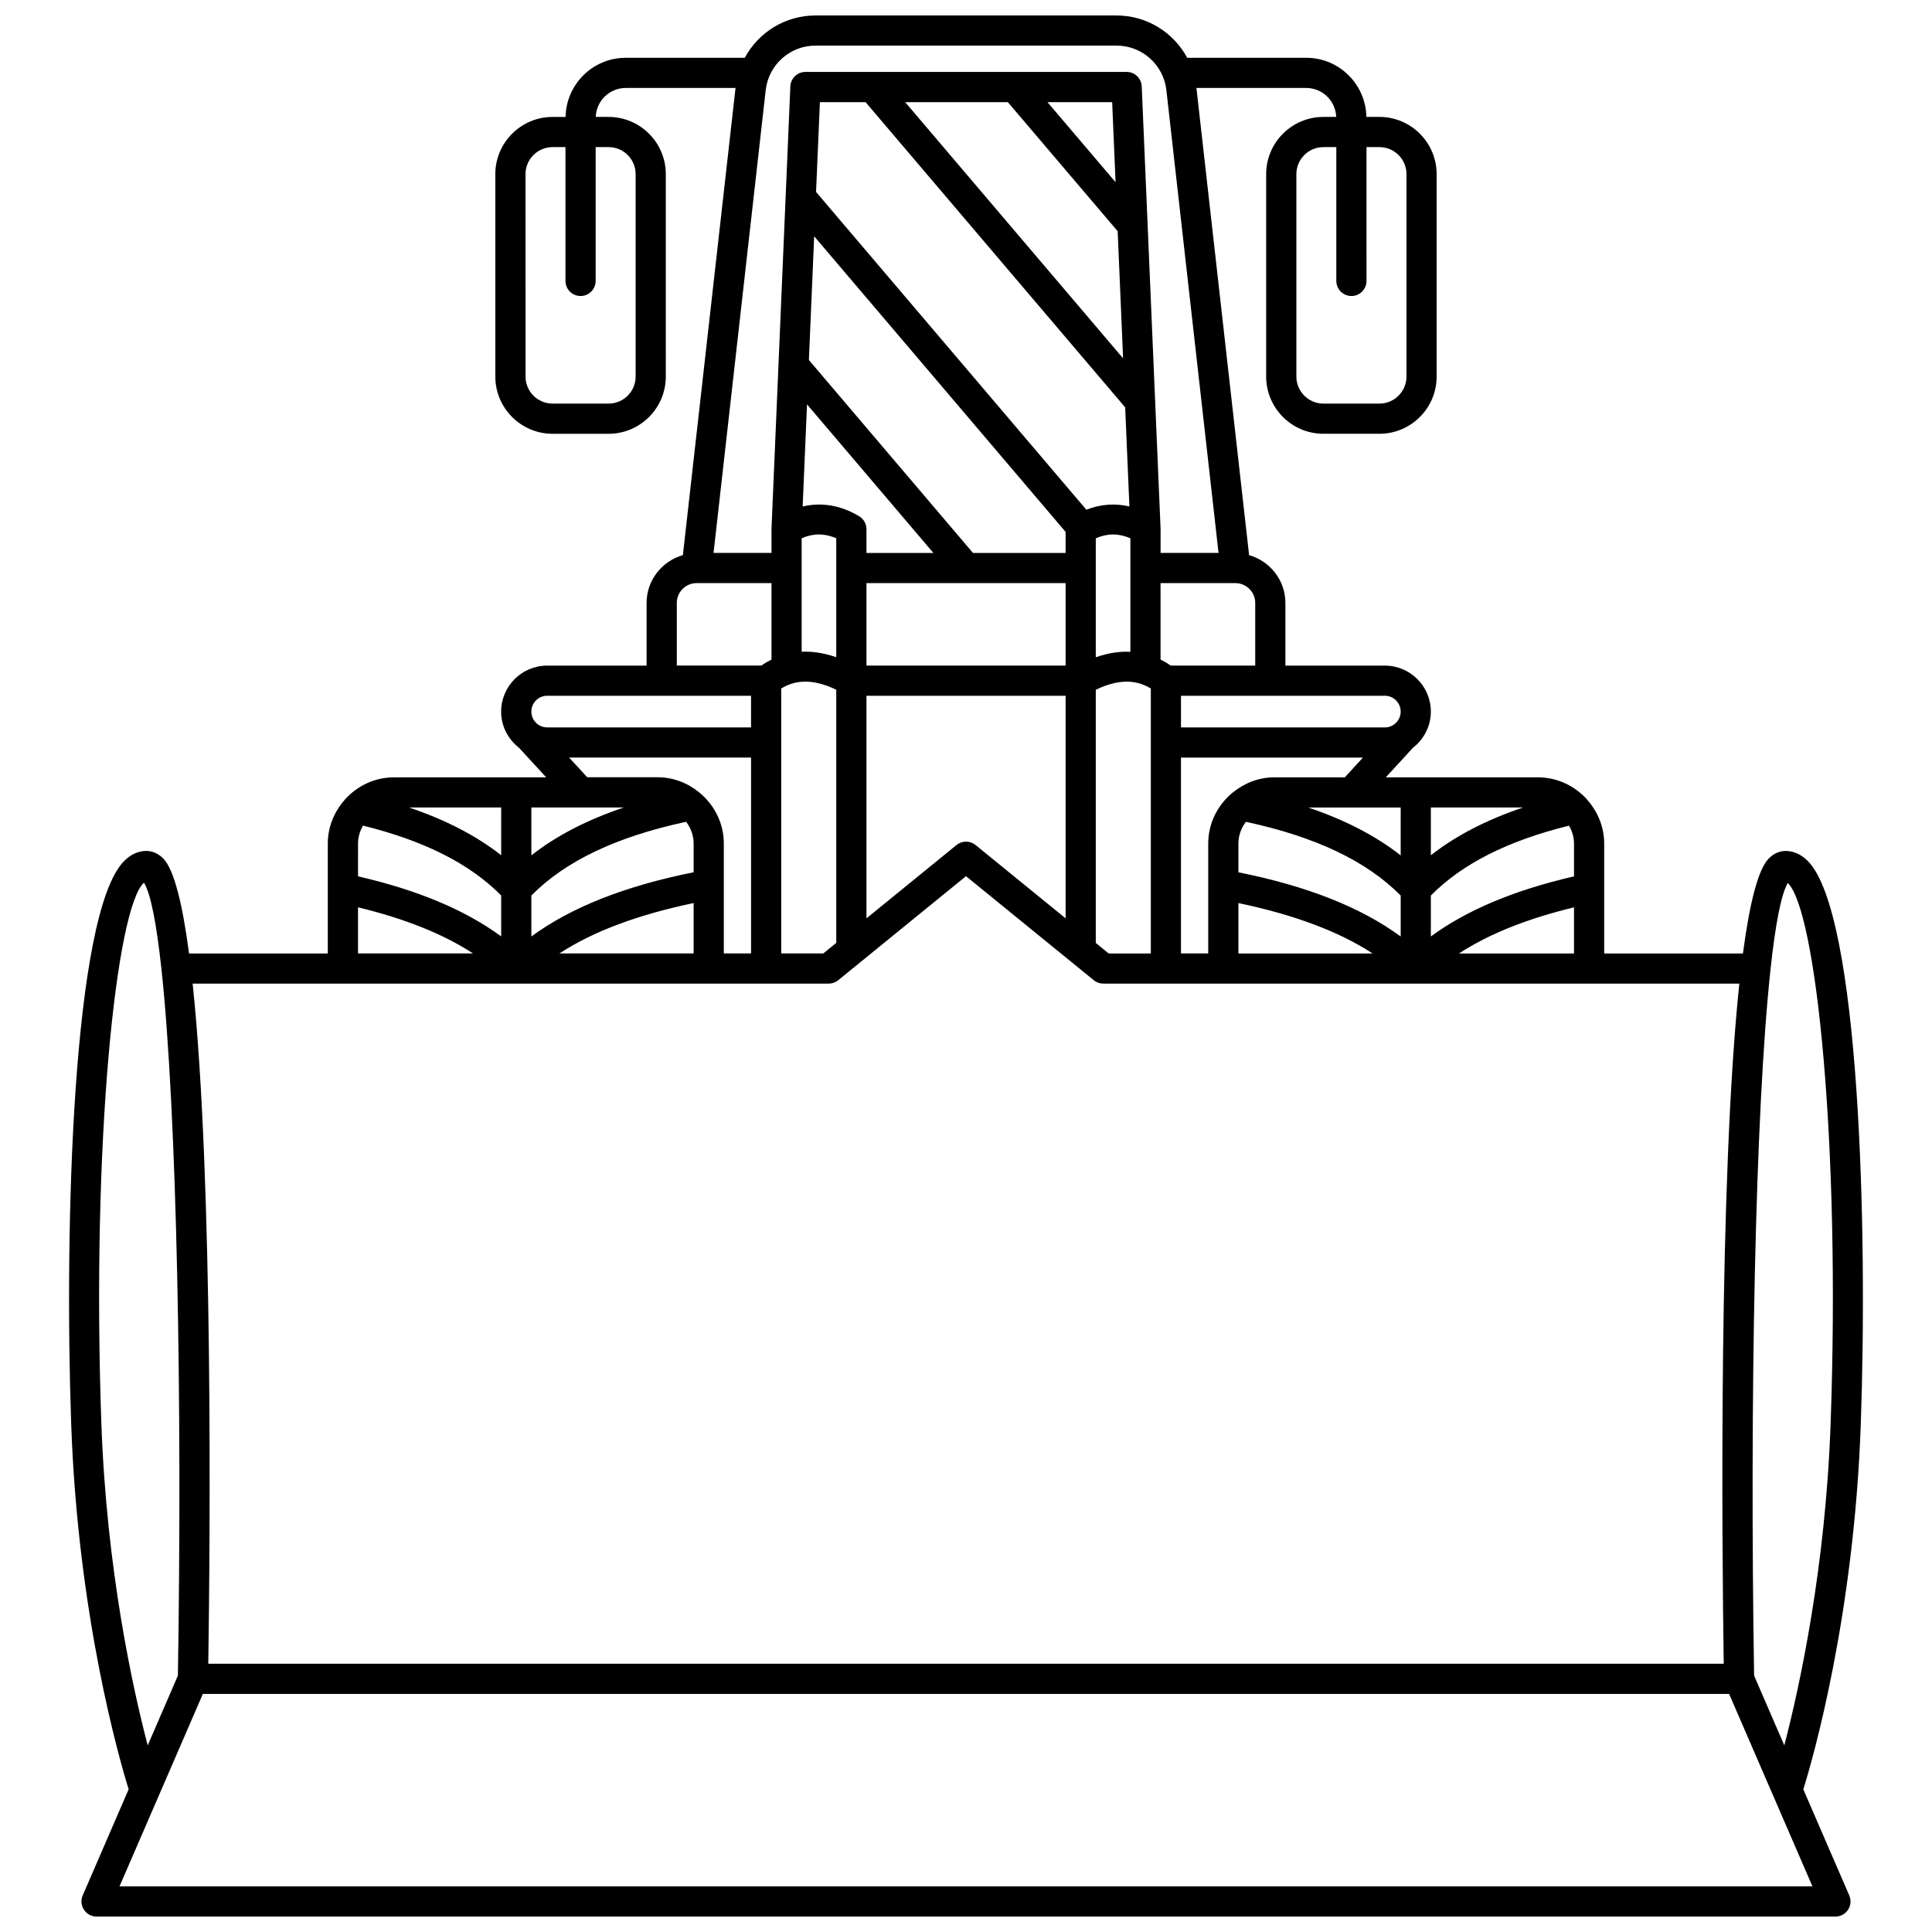 <?xml version="1.0" encoding="UTF-8"?>
<!-- Uploaded to: SVG Repo, www.svgrepo.com, Generator: SVG Repo Mixer Tools -->
<svg width="800px" height="800px" version="1.1" viewBox="144 144 512 512" xmlns="http://www.w3.org/2000/svg">
 <defs>
  <clipPath id="a">
   <path d="m162 148.09h476v503.81h-476z"/>
  </clipPath>
 </defs>
 <g clip-path="url(#a)">
  <path d="m623.19 372.27c-2.203-2.277-4.461-2.758-5.969-2.758-1.148 0-2.856 0.348-4.477 1.996-2.902 2.949-5.129 12.164-6.848 25.176h-36.77v-29.113c0-4.406-1.688-8.391-4.375-11.477-0.102-0.156-0.223-0.277-0.344-0.414-3.211-3.465-7.762-5.68-12.852-5.68h-40.305l7.203-7.836c2.859-2.234 4.734-5.676 4.734-9.574 0-6.727-5.469-12.195-12.191-12.195h-26.352v-16.594c0-6.043-4.086-11.094-9.621-12.688l-13.957-123.8h29.105c4.293 0 7.777 3.418 7.938 7.672h-3.398c-8.359 0-15.164 6.801-15.164 15.164v53.641c0 8.359 6.801 15.164 15.164 15.164h14.852c8.359 0 15.164-6.801 15.164-15.164l-0.004-53.641c0-8.359-6.801-15.164-15.164-15.164h-3.453c-0.16-8.664-7.234-15.672-15.934-15.672h-31.551c-3.617-6.719-10.691-11.215-18.75-11.215h-79.75c-8.059 0-15.133 4.496-18.75 11.219h-31.551c-8.699 0-15.773 7.004-15.934 15.672h-3.453c-8.359 0-15.164 6.801-15.164 15.164v53.641c0 8.359 6.801 15.164 15.164 15.164h14.852c8.359 0 15.164-6.801 15.164-15.164l-0.004-53.645c0-8.359-6.801-15.164-15.164-15.164h-3.398c0.156-4.254 3.644-7.672 7.938-7.672h29.105l-13.953 123.8c-5.535 1.59-9.621 6.644-9.621 12.688v16.594h-26.352c-6.723 0-12.191 5.469-12.191 12.195 0 3.898 1.875 7.34 4.734 9.574l7.203 7.836h-40.305c-5.098 0-9.652 2.215-12.867 5.695-0.113 0.129-0.227 0.242-0.32 0.387-2.691 3.086-4.383 7.074-4.383 11.484v29.113h-36.766c-1.719-13.012-3.945-22.223-6.848-25.176-1.625-1.648-3.332-1.996-4.477-1.996-1.508 0-3.766 0.48-5.969 2.758-13.605 14.098-15.789 96.984-13.938 149.25 1.812 51.062 12.84 88.996 15.223 96.672l-12.18 28.125c-0.535 1.238-0.414 2.66 0.328 3.781 0.738 1.129 1.988 1.816 3.336 1.816h460.83c1.348 0 2.602-0.68 3.344-1.805 0.738-1.125 0.859-2.547 0.328-3.781l-12.18-28.125c2.387-7.676 13.414-45.609 15.223-96.672 1.848-52.27-0.336-135.15-13.938-149.25zm-106.46-182.12v53.641c0 3.949-3.215 7.164-7.164 7.164h-14.852c-3.949 0-7.164-3.215-7.164-7.164v-53.641c0-3.949 3.215-7.164 7.164-7.164h3.426v35.461c0 2.211 1.793 4 4 4s4-1.789 4-4l-0.004-35.461h3.426c3.953 0 7.168 3.211 7.168 7.164zm-204.28 0v53.641c0 3.949-3.215 7.164-7.164 7.164h-14.852c-3.949 0-7.164-3.215-7.164-7.164l-0.004-53.641c0-3.949 3.215-7.164 7.164-7.164h3.426v35.461c0 2.211 1.793 4 4 4s4-1.789 4-4v-35.461h3.426c3.957 0 7.168 3.211 7.168 7.164zm218.2 206.53c7.953-5.188 18.059-9.215 30.477-12.223v12.223zm-15.457-38.684v12.684c-6.629-5.184-14.746-9.395-24.508-12.684zm45.934 9.57v8.684c-15.824 3.644-28.348 8.895-37.938 15.918v-10.844c8.32-8.414 20.344-14.492 36.617-18.516 0.816 1.402 1.32 3.016 1.32 4.758zm-86.945-5.777c18.516 3.996 31.977 10.402 41.012 19.539v10.852c-10.574-7.75-24.762-13.355-43.004-17.012v-7.602c0-2.18 0.758-4.168 1.992-5.777zm49.008 8.863v-12.66h24.445c-9.734 3.281-17.824 7.484-24.445 12.66zm-51 12.672c14.762 3.094 26.562 7.488 35.566 13.355h-35.566zm9.57-33.328c-4.188 0-7.984 1.531-11.008 3.988-0.184 0.113-0.328 0.266-0.492 0.402-3.688 3.223-6.07 7.906-6.07 13.176v29.113h-7.219v-51.898h48.215l-4.797 5.223zm-43.941 46.684-3.426-2.789v-67.094c7.043-3.406 11.57-2.18 14.586-0.332v70.215zm-3.426-78.504v-31.523c3.086-1.348 6.074-1.348 9.168 0v30.078c-2.734-0.133-5.793 0.27-9.168 1.445zm-8-27.637h-24.543l-43.484-51.129 1.398-32.793 66.629 78.344zm-68.527-39.375 33.496 39.379h-17.742v-6.305c0-1.402-0.734-2.703-1.934-3.422-4.887-2.941-9.969-3.773-14.973-2.586zm15.754 47.371h52.777v21.855h-52.777zm37.473-127.46 29.102 34.203 1.434 33.684-57.746-67.887zm10.5 0h17.141l0.902 21.211zm-48.203 0 68.793 80.879 1.121 26.266c-3.797-0.898-7.641-0.617-11.406 0.863l-71.633-84.219 1.016-23.789zm-16.941 115.57c3.094-1.344 6.082-1.344 9.168 0v31.523c-3.379-1.176-6.434-1.578-9.168-1.449zm-5.418 39.812c3.016-1.848 7.543-3.074 14.586 0.332v67.09l-3.426 2.789h-11.16zm22.59 1.926h52.777v58.988l-23.863-19.43c-1.469-1.195-3.582-1.195-5.051 0l-23.863 19.43zm141.57 4.199c0 2.312-1.883 4.195-4.195 4.195l-54.023-0.004v-8.391h54.023c2.316 0 4.195 1.883 4.195 4.199zm-38.539-12.199h-22.375c-0.828-0.57-1.738-1.105-2.719-1.586v-20.266h19.832c2.898 0 5.258 2.359 5.258 5.258v16.594zm-116.52-164.3h79.75c6.777 0 12.461 5.078 13.219 11.812l13.824 122.63h-15.363v-6.305c0-0.035-0.012-0.07-0.012-0.109 0-0.023 0.012-0.039 0.012-0.062l-4.992-117.16c-0.094-2.141-1.852-3.828-3.996-3.828h-85.129c-2.144 0-3.902 1.688-3.996 3.828l-4.992 117.16c0 0.023 0.012 0.039 0.012 0.062 0 0.035-0.012 0.07-0.012 0.109v6.305h-15.363l13.824-122.63c0.758-6.734 6.438-11.812 13.215-11.812zm-36.773 147.7c0-2.902 2.359-5.258 5.258-5.258h19.836v20.266c-0.98 0.484-1.891 1.02-2.719 1.586h-22.375zm-34.348 24.598h54.023v8.395l-54.023-0.004c-2.312 0-4.195-1.883-4.195-4.195s1.883-4.195 4.195-4.195zm5.812 16.383h48.215v51.898h-7.219v-29.113c0-5.297-2.406-10-6.125-13.223-0.141-0.117-0.262-0.246-0.414-0.344-3.023-2.465-6.828-4.004-11.023-4.004h-18.629zm-2.57 51.906c9.004-5.867 20.805-10.262 35.566-13.355v13.355zm-53.371-29.113c0-1.738 0.504-3.356 1.32-4.762 16.273 4.027 28.297 10.105 36.617 18.516v10.844c-9.59-7.023-22.109-12.273-37.938-15.918zm70.441-9.57c-9.762 3.285-17.879 7.5-24.508 12.684v-12.684zm-24.508 23.332c9.035-9.137 22.496-15.547 41.012-19.539 1.23 1.613 1.992 3.598 1.992 5.777v7.602c-18.246 3.66-32.43 9.266-43.004 17.012zm-7.996-10.676c-6.621-5.176-14.711-9.379-24.445-12.66h24.445zm-37.938 13.805c12.418 3.008 22.523 7.039 30.477 12.223h-30.477zm124.73 20.219c0.918 0 1.812-0.316 2.523-0.898l33.867-27.574 33.867 27.574c0.711 0.582 1.602 0.898 2.523 0.898h168.55c-5.516 52.242-4.606 149.15-4.137 180.24l-401.61 0.004c0.465-31.094 1.375-128-4.144-180.24zm-192.75 116.57c-2.641-74.602 3.926-136.82 11.305-143.32 1.793 2.953 3.324 10.984 4.598 22.707 0 0.02-0.012 0.031-0.012 0.051 0 0.062 0.031 0.117 0.035 0.176 4.102 37.961 5.535 114.69 4.356 187.21l-8.004 18.488c-4.059-15.547-10.914-46.906-12.277-85.305zm4.812 122.67 22.082-50.996h404.48l22.082 50.996zm453.46-122.67c-1.359 38.352-8.223 69.734-12.273 85.305l-8.004-18.484c-1.18-72.508 0.25-149.24 4.356-187.21 0.004-0.062 0.035-0.117 0.035-0.18 0-0.02-0.012-0.035-0.012-0.051 1.262-11.605 2.769-19.59 4.539-22.617 7.519 7.168 13.988 69.082 11.359 143.23z"/>
 </g>
</svg>